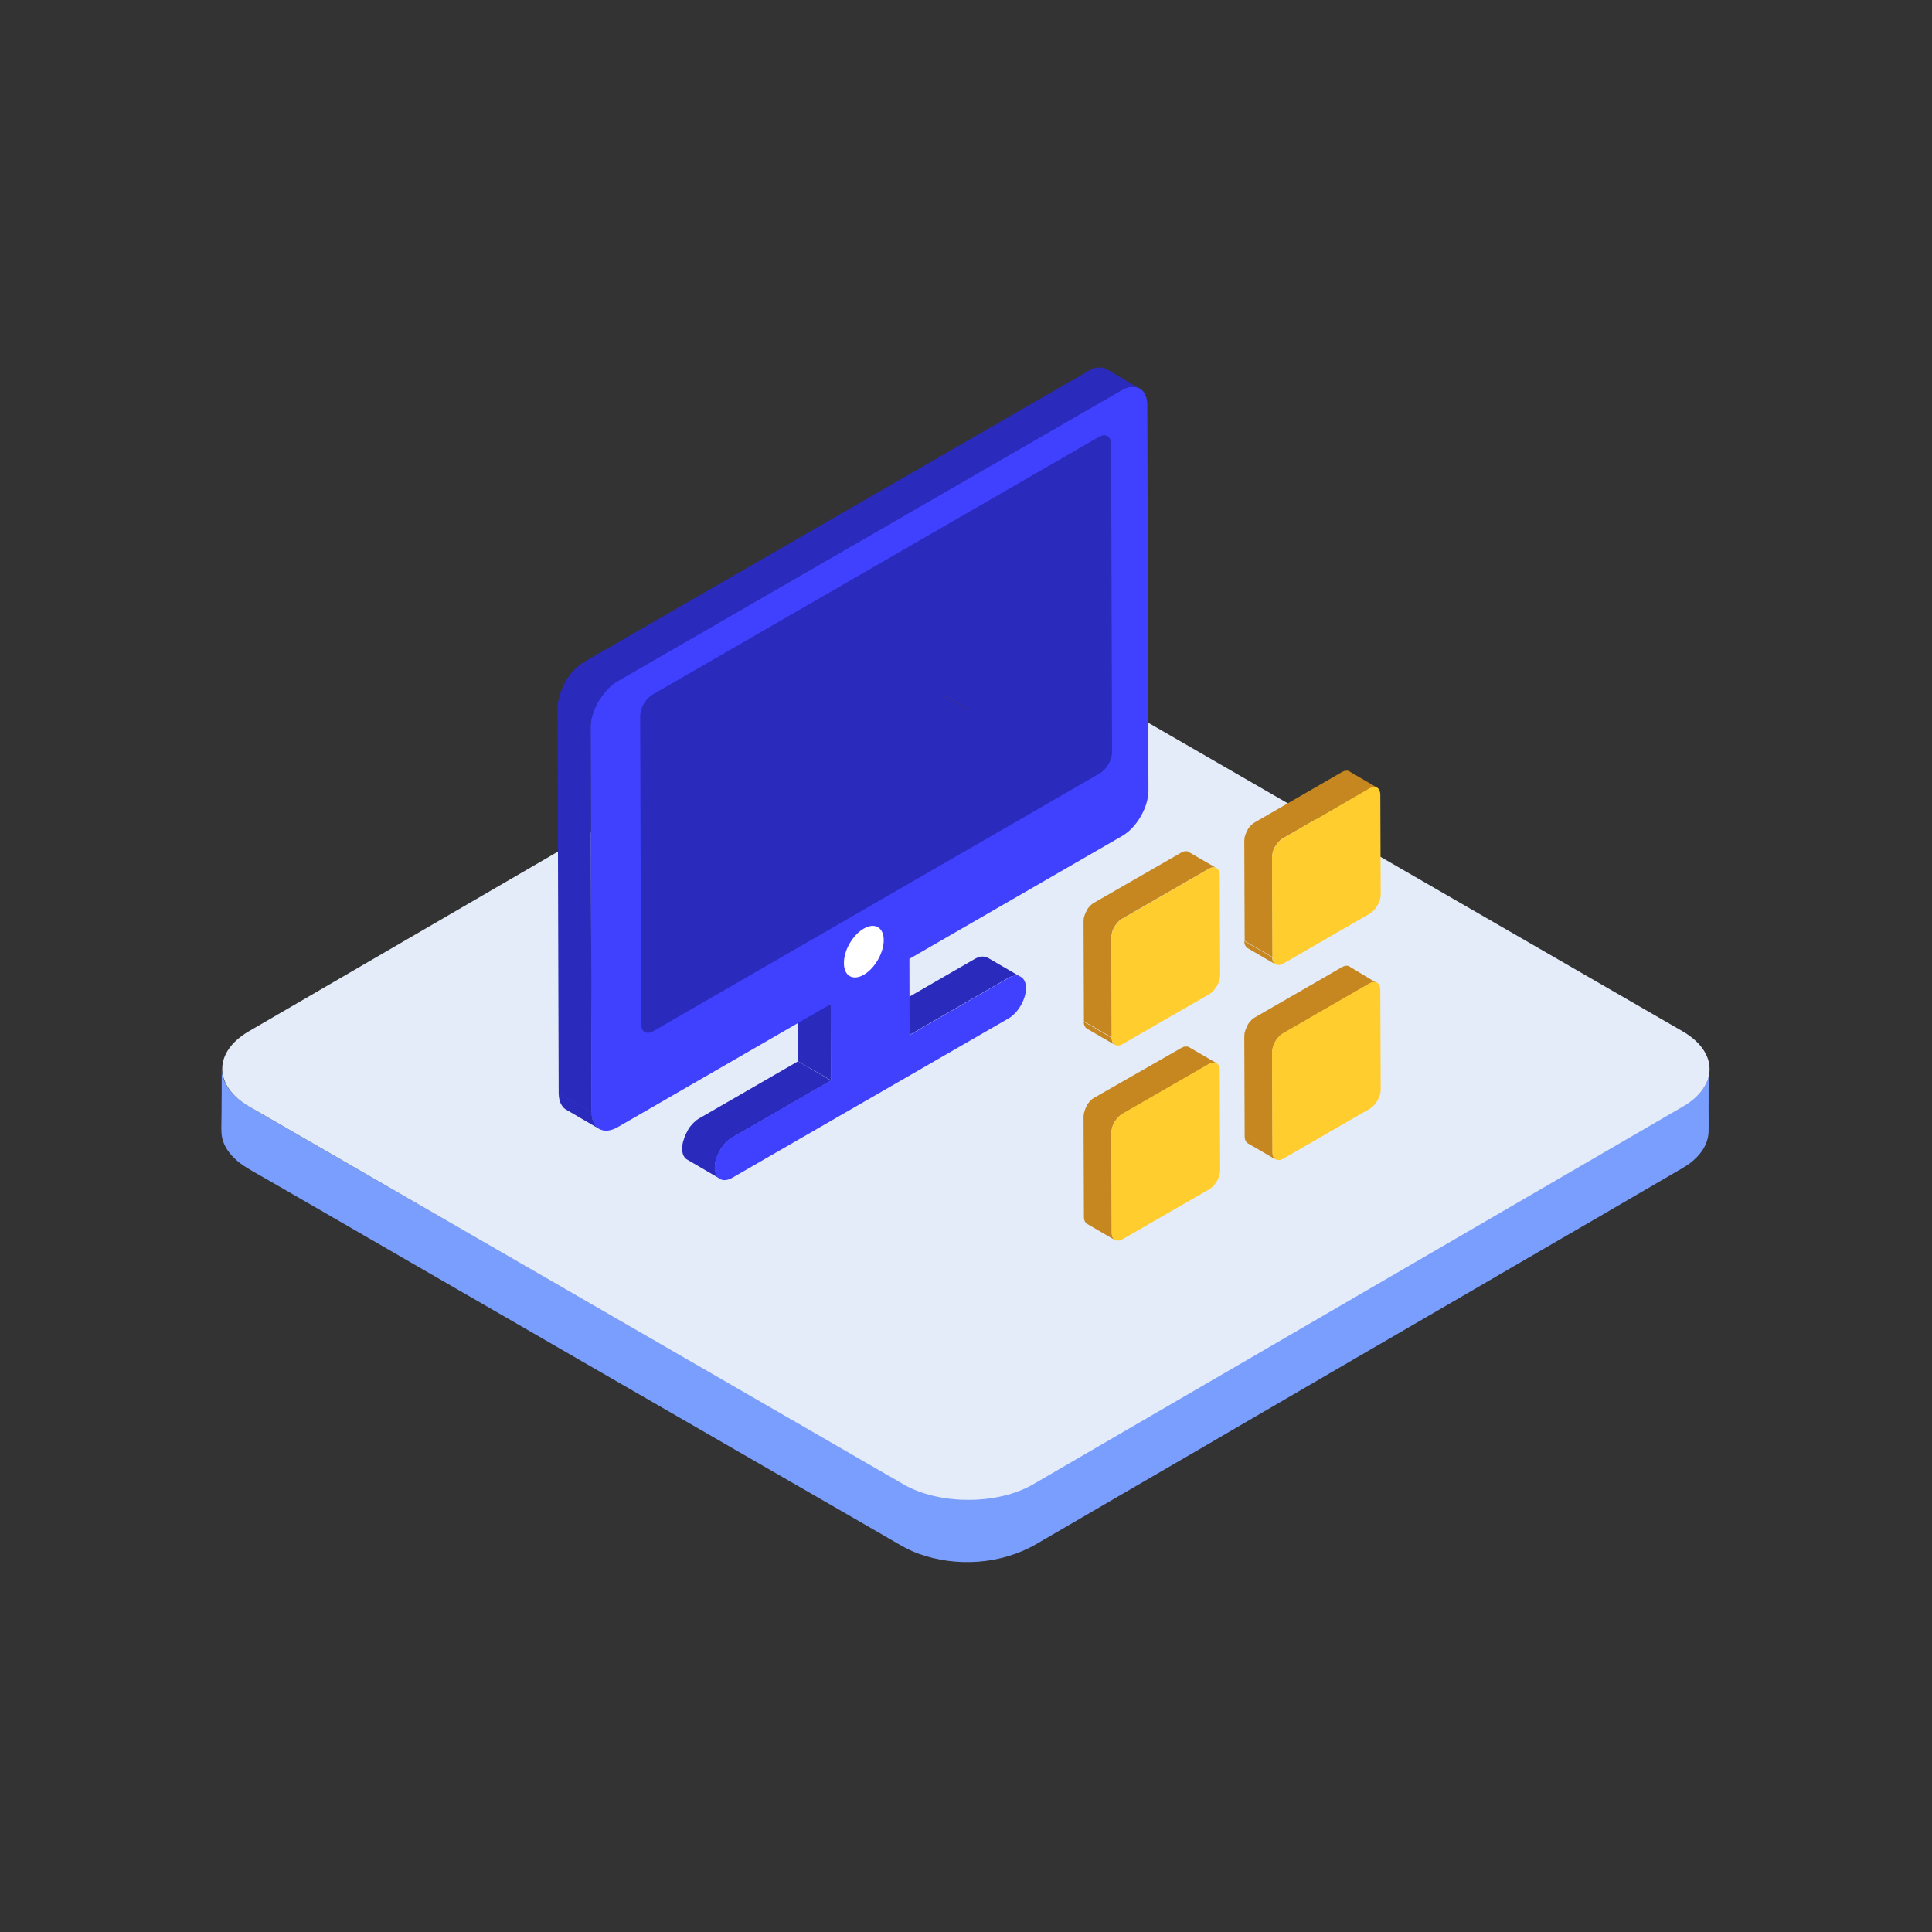 <svg version="1.2" xmlns="http://www.w3.org/2000/svg" viewBox="0 0 1024 1024" width="112" height="112"><rect x="0" y="0" width="1024" height="1024" fill="#333333" stroke="none"/><g id="SVGRepo_tracerCarrier" stroke-linecap="round" stroke-linejoin="round"></g><g id="SVGRepo_iconCarrier"><path d="M906 568.2c-1.1 11-11.2 16.5-19.8 21.5-8 4.6-16 9.3-23.9 13.9-12.8 7.4-25.5 14.8-38.3 22.2-16 9.3-31.9 18.6-47.9 27.8-17.6 10.2-35.2 20.5-52.9 30.7-17.7 10.3-35.4 20.6-53.2 30.9-16.3 9.5-32.5 18.9-48.8 28.4-13.3 7.7-26.5 15.4-39.8 23.1-8.7 5-17.4 10.1-26.1 15.1-6.6 3.8-12.8 7.6-20.3 9.8-19.5 5.6-41.1 3.7-58.7-6.5-6.3-3.7-12.7-7.3-19-11-11.6-6.7-23.1-13.3-34.7-20-15.2-8.8-30.4-17.6-45.6-26.3-17.3-10-34.7-20-52-30-17.9-10.3-35.8-20.7-53.7-31-16.9-9.8-33.8-19.5-50.8-29.3l-43.2-24.9c-10.3-6-20.7-11.9-31-17.9-4.7-2.7-9.4-5.4-14.1-8.2-7.4-4.3-14.7-11.1-14.7-20.3 0 8.4 0 16.8-0.1 25.3 0 3-0.2 6.1 0 9.2 0.6 8.1 7 14.4 13.7 18.4 4.1 2.5 8.3 4.8 12.5 7.2 10.8 6.2 21.6 12.5 32.4 18.7 15.6 9 31.1 18 46.7 27 18.5 10.7 37.1 21.4 55.6 32.1 19.3 11.2 38.6 22.3 58 33.5 18.4 10.6 36.7 21.2 55.1 31.8 15.3 8.8 30.5 17.6 45.8 26.4 10.3 6 20.7 11.9 31 17.9 6 3.4 11.9 7.3 18.4 9.7 20.3 7.4 44.1 5.8 62.8-5.1 7.1-4.1 14.2-8.3 21.3-12.4 13.1-7.6 26.2-15.2 39.2-22.8 17.1-9.9 34.1-19.8 51.2-29.8 19.1-11.1 38.2-22.2 57.2-33.3l57.3-33.3c17.1-10 34.2-19.9 51.4-29.9 13.3-7.7 26.6-15.4 39.9-23.2 7.3-4.3 14.7-8.5 22-12.8 2.2-1.3 4.5-2.6 6.6-4.1 5.6-4.2 10-10 10.1-17.3 0.1-3.7 0-7.3 0-11 0-7.3 0-14.7 0.1-22 0.4 0.7 0.4 1.3 0.3 1.8 0 0.2 0.1-0.3 0 0zM906.1 566.6z" fill="#7A9EFD"></path><path d="M891.8 546.6c19 11 19.1 28.9 0.2 39.9L547.6 786.7c-18.9 11-49.8 11-68.8 0L132.1 586.5c-19-11-19.1-28.9-0.2-39.9l344.4-200.2c18.9-11 49.8-11 68.8 0l346.7 200.2z" fill="#E4ECF9"></path><path d="M538 517.2h0.1c0.5 0 1 0 1.5 0.1h0.1c0.5 0.1 0.9 0.3 1.3 0.5l-17.5-10.2h-0.1c-0.2-0.1-0.3-0.2-0.5-0.2-0.2-0.1-0.3-0.1-0.5-0.2-0.1 0-0.2-0.1-0.3-0.1h-0.1-0.1c-0.2 0-0.4-0.1-0.6-0.1h-0.8-0.5c-0.3 0-0.5 0.1-0.8 0.2-0.1 0-0.2 0.1-0.3 0.1-0.1 0-0.2 0.1-0.3 0.1-0.1 0.1-0.3 0.1-0.4 0.1-0.4 0.2-0.9 0.4-1.3 0.6l-52.3 30.2 17.5 10.2 52.3-30.2c0.6-0.3 1.2-0.6 1.7-0.8 0.1 0 0.2-0.1 0.3-0.1 0.6-0.1 1.1-0.2 1.6-0.2zM440.5 572.6L423 562.5l-0.1-40.4 17.5 10.2z" fill="#2A2ABC"></path><path d="M379.1 616.5c0.1-0.7 0.3-1.4 0.5-2 0-0.1 0-0.1 0.1-0.2 0.2-0.7 0.5-1.5 0.8-2.2 0.3-0.7 0.7-1.5 1.1-2.2v-0.1c0.4-0.7 0.8-1.4 1.3-2 0-0.1 0.1-0.1 0.1-0.2 0.4-0.6 0.9-1.1 1.4-1.6l0.3-0.3c0.4-0.4 0.8-0.8 1.2-1.1 0.2-0.2 0.4-0.3 0.5-0.5 0.6-0.5 1.2-0.9 1.8-1.2l52.3-30.2-17.5-10.2-52.3 30.2c-0.6 0.3-1.2 0.8-1.8 1.2-0.2 0.1-0.4 0.3-0.5 0.5-0.3 0.2-0.6 0.5-0.8 0.7-0.1 0.1-0.2 0.3-0.4 0.4l-0.3 0.3c-0.1 0.1-0.2 0.2-0.3 0.4-0.3 0.3-0.5 0.6-0.8 0.9-0.1 0.1-0.2 0.2-0.3 0.4 0 0.1-0.1 0.1-0.1 0.2-0.1 0.1-0.2 0.2-0.2 0.3-0.2 0.3-0.4 0.5-0.5 0.8-0.2 0.3-0.3 0.5-0.5 0.8v0.2c-0.1 0.2-0.2 0.4-0.4 0.7-0.1 0.3-0.3 0.5-0.4 0.8-0.1 0.2-0.2 0.5-0.3 0.7-0.1 0.3-0.2 0.6-0.3 0.8l-0.3 0.9c0 0.1-0.1 0.3-0.1 0.4 0 0.1 0 0.1-0.1 0.2 0 0.1-0.1 0.2-0.1 0.3-0.1 0.4-0.2 0.7-0.3 1.1 0 0.2-0.1 0.4-0.1 0.6 0 0.1 0 0.2-0.1 0.3 0 0.1 0 0.2-0.1 0.3-0.1 0.6-0.1 1.2-0.1 1.8 0 2.2 0.6 3.9 1.6 5 0.3 0.4 0.7 0.7 1.1 0.9l17.5 10.2c-1.7-1-2.7-3-2.7-6 0-0.7 0.1-1.4 0.2-2.1-0.1 0-0.1-0.1-0.1-0.2z" fill="#2A2ABC"></path><path d="M594.2 206.8c7.6-4.4 13.9-0.8 13.9 7.9l0.6 204.3c0 8.8-6.2 19.6-13.8 24L482 508.2l0.1 40.4 52.3-30.2c5.1-3 9.4-0.6 9.4 5.3s-4.2 13.2-9.3 16.1l-146.3 84.4c-5.1 3-9.4 0.6-9.4-5.3s4.2-13.2 9.3-16.1l52.3-30.2-0.1-40.4-112.9 65.2c-7.6 4.4-13.9 0.8-13.9-7.9l-0.5-204.3c0-8.8 6.2-19.6 13.8-24l267.4-154.4z" fill="#4040FF"></path><path d="M313.6 589.5l-17.5-10.2c0 2.7 0.6 5 1.7 6.6 0.6 1 1.4 1.8 2.4 2.3l17.5 10.2c-2.5-1.5-4.1-4.5-4.1-8.9z" fill="#2A2ABC"></path><path d="M586.6 195.7c-0.3-0.2-0.5-0.3-0.8-0.4h-0.1c-0.1 0-0.2-0.1-0.2-0.1-0.1 0-0.2-0.1-0.4-0.1-0.1 0-0.3-0.1-0.4-0.1-0.1 0-0.2 0-0.3-0.1h-0.1c-0.3 0-0.6-0.1-0.8-0.1h-1.9c-0.1 0-0.2 0.1-0.3 0.1-0.2 0-0.4 0.1-0.6 0.1-0.1 0-0.2 0-0.3 0.1-0.1 0-0.2 0.1-0.3 0.1-0.3 0.1-0.6 0.2-1 0.3-0.1 0-0.2 0.1-0.3 0.1-0.1 0-0.1 0.1-0.2 0.1-0.6 0.2-1.1 0.5-1.7 0.9L309.3 351c-0.7 0.4-1.4 0.9-2.1 1.5-0.1 0.1-0.2 0.2-0.4 0.3-0.7 0.5-1.3 1.1-1.9 1.7-0.1 0.1-0.1 0.1-0.2 0.1l-0.3 0.3c-0.3 0.3-0.6 0.6-0.9 1l-0.3 0.3c-0.1 0.1-0.2 0.2-0.2 0.3-0.2 0.2-0.4 0.4-0.5 0.7-0.1 0.1-0.2 0.3-0.3 0.4-0.1 0.1-0.2 0.3-0.3 0.4-0.1 0.2-0.3 0.3-0.4 0.5-0.1 0.1-0.2 0.2-0.3 0.4-0.1 0.2-0.3 0.4-0.4 0.6-0.1 0.1-0.2 0.3-0.3 0.4 0 0.1-0.1 0.1-0.1 0.2-0.2 0.4-0.5 0.8-0.7 1.2v0.1c0 0.1-0.1 0.2-0.1 0.2-0.2 0.3-0.3 0.6-0.5 0.8-0.1 0.1-0.1 0.3-0.2 0.4-0.1 0.1-0.1 0.3-0.2 0.4-0.1 0.1-0.1 0.2-0.2 0.4-0.2 0.3-0.3 0.6-0.4 1 0 0.1-0.1 0.1-0.1 0.2v0.1c-0.2 0.4-0.4 0.8-0.5 1.3 0 0.1-0.1 0.1-0.1 0.2-0.1 0.2-0.1 0.3-0.2 0.5s-0.2 0.4-0.2 0.6c-0.1 0.2-0.1 0.3-0.1 0.5-0.1 0.2-0.1 0.4-0.2 0.6 0 0.1-0.1 0.2-0.1 0.4-0.1 0.2-0.1 0.4-0.2 0.6-0.1 0.2-0.1 0.5-0.2 0.7 0 0.1 0 0.2-0.1 0.3 0 0.2-0.1 0.3-0.1 0.5-0.1 0.4-0.1 0.7-0.2 1.1 0 0.1 0 0.2-0.1 0.3v0.3c-0.1 0.8-0.2 1.6-0.2 2.4l0.6 204.3 17.5 10.2-0.6-204.5c0-0.8 0.1-1.6 0.2-2.4 0-0.2 0-0.4 0.1-0.6 0.1-0.4 0.1-0.7 0.2-1.1 0-0.3 0.1-0.5 0.2-0.8 0.1-0.2 0.1-0.5 0.2-0.7 0.1-0.3 0.2-0.7 0.3-1 0.1-0.2 0.1-0.4 0.2-0.6 0.1-0.4 0.2-0.7 0.4-1.1 0.1-0.1 0.1-0.3 0.2-0.4l0.6-1.5c0-0.1 0.1-0.1 0.1-0.2 0.2-0.4 0.4-0.9 0.6-1.3 0.1-0.1 0.1-0.3 0.2-0.4 0.2-0.4 0.4-0.8 0.7-1.2 0-0.1 0.1-0.2 0.1-0.2 0.3-0.5 0.6-1 0.9-1.4 0.1-0.1 0.2-0.3 0.3-0.4 0.2-0.3 0.5-0.7 0.7-1 0.1-0.2 0.3-0.4 0.4-0.5 0.2-0.3 0.4-0.5 0.6-0.8 0.2-0.2 0.4-0.4 0.5-0.7 0.2-0.2 0.4-0.4 0.5-0.6 0.3-0.3 0.6-0.7 0.9-1l0.5-0.5c0.6-0.6 1.3-1.2 1.9-1.7 0.1-0.1 0.2-0.2 0.4-0.3l2.1-1.5 267.4-154.4c0.6-0.3 1.2-0.6 1.7-0.9 0.2-0.1 0.4-0.1 0.5-0.2 0.3-0.1 0.7-0.2 1-0.3 0.2-0.1 0.4-0.1 0.6-0.2 0.2 0 0.4-0.1 0.6-0.1 0.3 0 0.5-0.1 0.7-0.1h1.5c0.4 0 0.7 0.1 1 0.1 0.1 0 0.2 0 0.2 0.1 0.3 0.1 0.5 0.1 0.8 0.2 0.1 0 0.2 0.1 0.2 0.1 0.3 0.1 0.6 0.3 0.9 0.4l-17.5-10.3z" fill="#2A2ABC"></path><path d="M582.4 231.6c3.6-2.1 6.5-0.4 6.5 3.7l0.5 163.4c0 4.1-2.9 9.1-6.5 11.2L346.3 546.5c-3.6 2.1-6.5 0.4-6.5-3.7l-0.5-163.4c0-4.1 2.9-9.1 6.5-11.2l236.6-136.6z" fill="#2A2ABC"></path><path d="M457.8 492.2c5.8-3.4 10.6-0.7 10.6 6.1 0 6.7-4.7 14.9-10.5 18.3-5.9 3.4-10.6 0.7-10.6-6.1-0.1-6.8 4.7-15 10.5-18.3z" fill="#FFFFFF"></path><path d="M513.4 376.3l-12.3-7.2-0.3-0.3 12.3 7.2 0.3 0.3" fill="#674611"></path><path d="M674.3 507.4l-14.8-8.6c0 0.9 0.2 1.7 0.5 2.3s0.7 1.1 1.2 1.4l14.8 8.6c-1-0.6-1.7-1.9-1.7-3.7zM715.1 408.8s-0.1 0 0 0c-0.1-0.1-0.2-0.1-0.3-0.2-0.1 0-0.2-0.1-0.3-0.1h-0.2-0.8-0.1H713.1c-0.2 0-0.3 0.1-0.5 0.1-0.1 0-0.1 0.1-0.2 0.1s-0.1 0-0.2 0.1c-0.1 0-0.2 0.1-0.3 0.1-0.3 0.1-0.5 0.2-0.8 0.4l-45.9 26.5c-0.4 0.2-0.7 0.5-1.1 0.7l-0.3 0.3c-0.2 0.1-0.3 0.3-0.5 0.4l-0.2 0.2-0.2 0.2-0.2 0.2c-0.2 0.2-0.3 0.4-0.5 0.6-0.1 0.1-0.1 0.2-0.2 0.2l-0.1 0.1c0 0.1-0.1 0.1-0.1 0.2-0.1 0.2-0.2 0.3-0.3 0.5-0.1 0.2-0.2 0.3-0.3 0.5v0.1c-0.1 0.1-0.1 0.3-0.2 0.4-0.1 0.2-0.2 0.3-0.3 0.5-0.1 0.2-0.1 0.3-0.2 0.5s-0.1 0.3-0.2 0.5-0.1 0.4-0.2 0.5c0 0.1-0.1 0.2-0.1 0.3v0.1c0 0.1 0 0.1-0.1 0.2-0.1 0.2-0.1 0.4-0.2 0.7 0 0.1 0 0.3-0.1 0.4v0.4c0 0.4-0.1 0.8-0.1 1.1l0.2 53.1 14.8 8.6-0.2-53.1c0-0.4 0-0.9 0.1-1.3v-0.2c0.1-0.4 0.2-0.8 0.3-1.3v-0.1c0.1-0.5 0.3-0.9 0.5-1.4 0.2-0.5 0.4-0.9 0.7-1.3 0.2-0.4 0.5-0.8 0.8-1.2l0.1-0.1c0.3-0.4 0.5-0.7 0.8-1l0.2-0.2 0.7-0.7 0.3-0.3c0.3-0.3 0.7-0.5 1.1-0.7l45.9-26.5c0.4-0.2 0.7-0.4 1.1-0.5 0.1 0 0.1 0 0.2-0.1 0.3-0.1 0.6-0.2 0.9-0.2h1c0.3 0.1 0.6 0.2 0.8 0.3l-14.7-8.6z" fill="#C68620"></path><path d="M725.8 417.8c3.2-1.8 5.7-0.3 5.8 3.3l0.2 53.1c0 3.6-2.6 8.1-5.7 10l-45.9 26.5c-3.2 1.8-5.8 0.3-5.8-3.3l-0.2-53.1c0-3.6 2.6-8.1 5.7-9.9l45.9-26.6z" fill="#FFCD2E"></path><path d="M589.2 550.1l-14.8-8.6c0 1.8 0.7 3.1 1.7 3.7l14.8 8.6c-1-0.6-1.7-1.9-1.7-3.7zM629.9 451.5c-0.1-0.1-0.2-0.1-0.3-0.2-0.1 0-0.2-0.1-0.3-0.1h-0.2-0.8-0.1H627.9c-0.2 0-0.3 0.1-0.5 0.1-0.1 0-0.1 0.1-0.2 0.1s-0.1 0-0.2 0.1c-0.1 0-0.2 0.1-0.3 0.1-0.3 0.1-0.5 0.2-0.8 0.4L580 478.4c-0.4 0.2-0.7 0.5-1.1 0.7l-0.3 0.3c-0.2 0.1-0.3 0.3-0.5 0.4l-0.2 0.2-0.2 0.2-0.2 0.2c-0.2 0.2-0.3 0.4-0.5 0.6-0.1 0.1-0.1 0.2-0.2 0.2l-0.1 0.1c0 0.1-0.1 0.1-0.1 0.2-0.1 0.2-0.2 0.3-0.3 0.5-0.1 0.2-0.2 0.3-0.3 0.5v0.1c-0.1 0.1-0.1 0.3-0.2 0.4-0.1 0.2-0.2 0.3-0.3 0.5-0.1 0.2-0.1 0.3-0.2 0.5s-0.1 0.3-0.2 0.5-0.1 0.4-0.2 0.5c0 0.1-0.1 0.2-0.1 0.3v0.1c0 0.1 0 0.1-0.1 0.2-0.1 0.2-0.1 0.4-0.2 0.7 0 0.1 0 0.3-0.1 0.4v0.4c0 0.4-0.1 0.8-0.1 1.1l0.2 53.1 14.8 8.6-0.2-53.1c0-0.4 0-0.9 0.1-1.3v-0.2c0.1-0.4 0.2-0.8 0.3-1.3v-0.1c0.1-0.5 0.3-0.9 0.5-1.4 0.2-0.5 0.4-0.9 0.7-1.3 0.2-0.4 0.5-0.8 0.8-1.2l0.1-0.1c0.3-0.4 0.5-0.7 0.8-1l0.2-0.2 0.7-0.7 0.3-0.3c0.3-0.3 0.7-0.5 1.1-0.7l45.9-26.5c0.4-0.2 0.7-0.4 1.1-0.5 0.1 0 0.1 0 0.2-0.1 0.3-0.1 0.6-0.2 0.9-0.2h1c0.3 0.1 0.6 0.2 0.8 0.3l-14.7-8.5z" fill="#C68620"></path><path d="M640.7 460.5c3.2-1.8 5.8-0.3 5.8 3.3l0.2 53.1c0 3.7-2.6 8.1-5.7 10l-46 26.5c-3.1 1.8-5.7 0.3-5.8-3.3L589 497c0-3.6 2.6-8.1 5.7-9.9l46-26.6z" fill="#FFCD2E"></path><path d="M644.8 563.5l-14.8-8.6c-0.1-0.1-0.2-0.1-0.3-0.1-0.1 0-0.2-0.1-0.3-0.1h-0.2-0.8-0.1H628c-0.2 0-0.3 0.1-0.5 0.1-0.1 0-0.1 0-0.2 0.1-0.1 0-0.1 0-0.2 0.1-0.1 0-0.2 0.1-0.3 0.1-0.3 0.1-0.5 0.2-0.8 0.4l-46 26.3c-0.4 0.2-0.7 0.5-1.1 0.7l-0.3 0.3c-0.2 0.1-0.3 0.3-0.5 0.4-0.1 0.1-0.2 0.2-0.2 0.3l-0.2 0.2-0.2 0.2c-0.2 0.2-0.3 0.4-0.5 0.6-0.1 0.1-0.1 0.2-0.2 0.2l-0.1 0.1c0 0.1-0.1 0.1-0.1 0.2-0.1 0.2-0.2 0.3-0.3 0.5-0.1 0.2-0.2 0.3-0.3 0.5v0.2c-0.1 0.1-0.1 0.2-0.2 0.4s-0.2 0.3-0.3 0.5c-0.1 0.2-0.2 0.3-0.2 0.5-0.1 0.2-0.1 0.3-0.2 0.5s-0.1 0.4-0.2 0.6c0 0.1-0.1 0.2-0.1 0.3v0.1c0 0.1 0 0.1-0.1 0.2-0.1 0.2-0.1 0.4-0.2 0.7 0 0.1 0 0.3-0.1 0.4v0.4c0 0.4-0.1 0.8-0.1 1.1l0.2 53.1 5.4 3.2-5.4-3.2c0 1.8 0.7 3.1 1.7 3.7l14.8 8.6c-1-0.6-1.7-1.9-1.7-3.7l-0.2-53.1c0-0.4 0-0.9 0.1-1.3v-0.2c0.1-0.4 0.2-0.8 0.3-1.3v-0.1c0.1-0.5 0.3-0.9 0.5-1.4 0.2-0.5 0.4-0.9 0.7-1.3v-0.1c0.2-0.4 0.5-0.8 0.8-1.2l0.1-0.1c0.3-0.4 0.5-0.7 0.8-1l0.2-0.2 0.7-0.7 0.3-0.3c0.3-0.3 0.7-0.5 1.1-0.7l45.9-26.5c0.4-0.2 0.7-0.4 1.1-0.5 0.1 0 0.1 0 0.2-0.1 0.3-0.1 0.6-0.2 0.9-0.2h0.1c0.3 0 0.6 0 0.9 0.1 0.4-0.1 0.7 0 1 0.1-0.1 0-0.1 0 0 0z" fill="#C68620"></path><path d="M640.7 563.9c3.2-1.8 5.8-0.3 5.8 3.3l0.2 53.1c0 3.7-2.6 8.1-5.7 10l-46 26.5c-3.1 1.8-5.7 0.3-5.8-3.3l-0.2-53.1c0-3.6 2.6-8.1 5.7-10l46-26.5z" fill="#FFCD2E"></path><path d="M715.1 512.2c-0.1 0-0.1 0 0 0-0.1-0.1-0.2-0.1-0.3-0.2-0.1 0-0.2-0.1-0.3-0.1h-0.2-0.8-0.1H713.1c-0.2 0-0.3 0.1-0.5 0.1-0.1 0-0.1 0.1-0.2 0.1s-0.1 0-0.2 0.1c-0.1 0-0.2 0.1-0.3 0.1-0.3 0.1-0.5 0.2-0.8 0.4l-45.9 26.5c-0.4 0.2-0.7 0.5-1.1 0.7l-0.3 0.3c-0.2 0.1-0.3 0.3-0.5 0.4-0.1 0.1-0.2 0.2-0.2 0.3l-0.2 0.2-0.2 0.2c-0.2 0.2-0.3 0.4-0.5 0.6-0.1 0.1-0.1 0.2-0.2 0.2l-0.1 0.1c0 0.1-0.1 0.1-0.1 0.2-0.1 0.2-0.2 0.3-0.3 0.5-0.1 0.2-0.2 0.3-0.3 0.5v0.2c-0.1 0.1-0.1 0.2-0.2 0.4s-0.2 0.3-0.3 0.5c-0.1 0.2-0.1 0.3-0.2 0.5s-0.1 0.3-0.2 0.5-0.1 0.4-0.2 0.5c0 0.1-0.1 0.2-0.1 0.3v0.1c0 0.1 0 0.1-0.1 0.2-0.1 0.2-0.1 0.4-0.2 0.7 0 0.1 0 0.3-0.1 0.4v0.4c0 0.4-0.1 0.8-0.1 1.1l0.2 53.1 5.4 3.2-5.4-3.2c0 1.8 0.7 3.1 1.7 3.7l14.8 8.6c-1-0.6-1.7-1.9-1.7-3.7l-0.2-53.1c0-0.4 0-0.9 0.1-1.3v-0.2c0.1-0.4 0.2-0.8 0.3-1.3v-0.1c0.1-0.5 0.3-0.9 0.5-1.4 0.2-0.5 0.4-0.9 0.7-1.3v-0.1c0.2-0.4 0.5-0.8 0.8-1.2l0.1-0.1c0.3-0.4 0.5-0.7 0.8-1l0.2-0.2 0.7-0.7 0.3-0.3c0.3-0.3 0.7-0.5 1.1-0.7l45.9-26.5c0.4-0.2 0.7-0.4 1-0.5 0.1 0 0.1 0 0.2-0.1 0.3-0.1 0.6-0.2 0.9-0.2h0.1c0.3 0 0.6 0 0.9 0.1 0.3 0.1 0.6 0.2 0.8 0.3l-14.6-8.8z" fill="#C68620"></path><path d="M725.8 521.2c3.2-1.8 5.7-0.3 5.8 3.3l0.2 53.1c0 3.7-2.6 8.1-5.7 10l-45.9 26.5c-3.2 1.8-5.8 0.3-5.8-3.3l-0.2-53.1c0-3.6 2.6-8.1 5.7-10l45.9-26.5z" fill="#FFCD2E"></path></g></svg>
